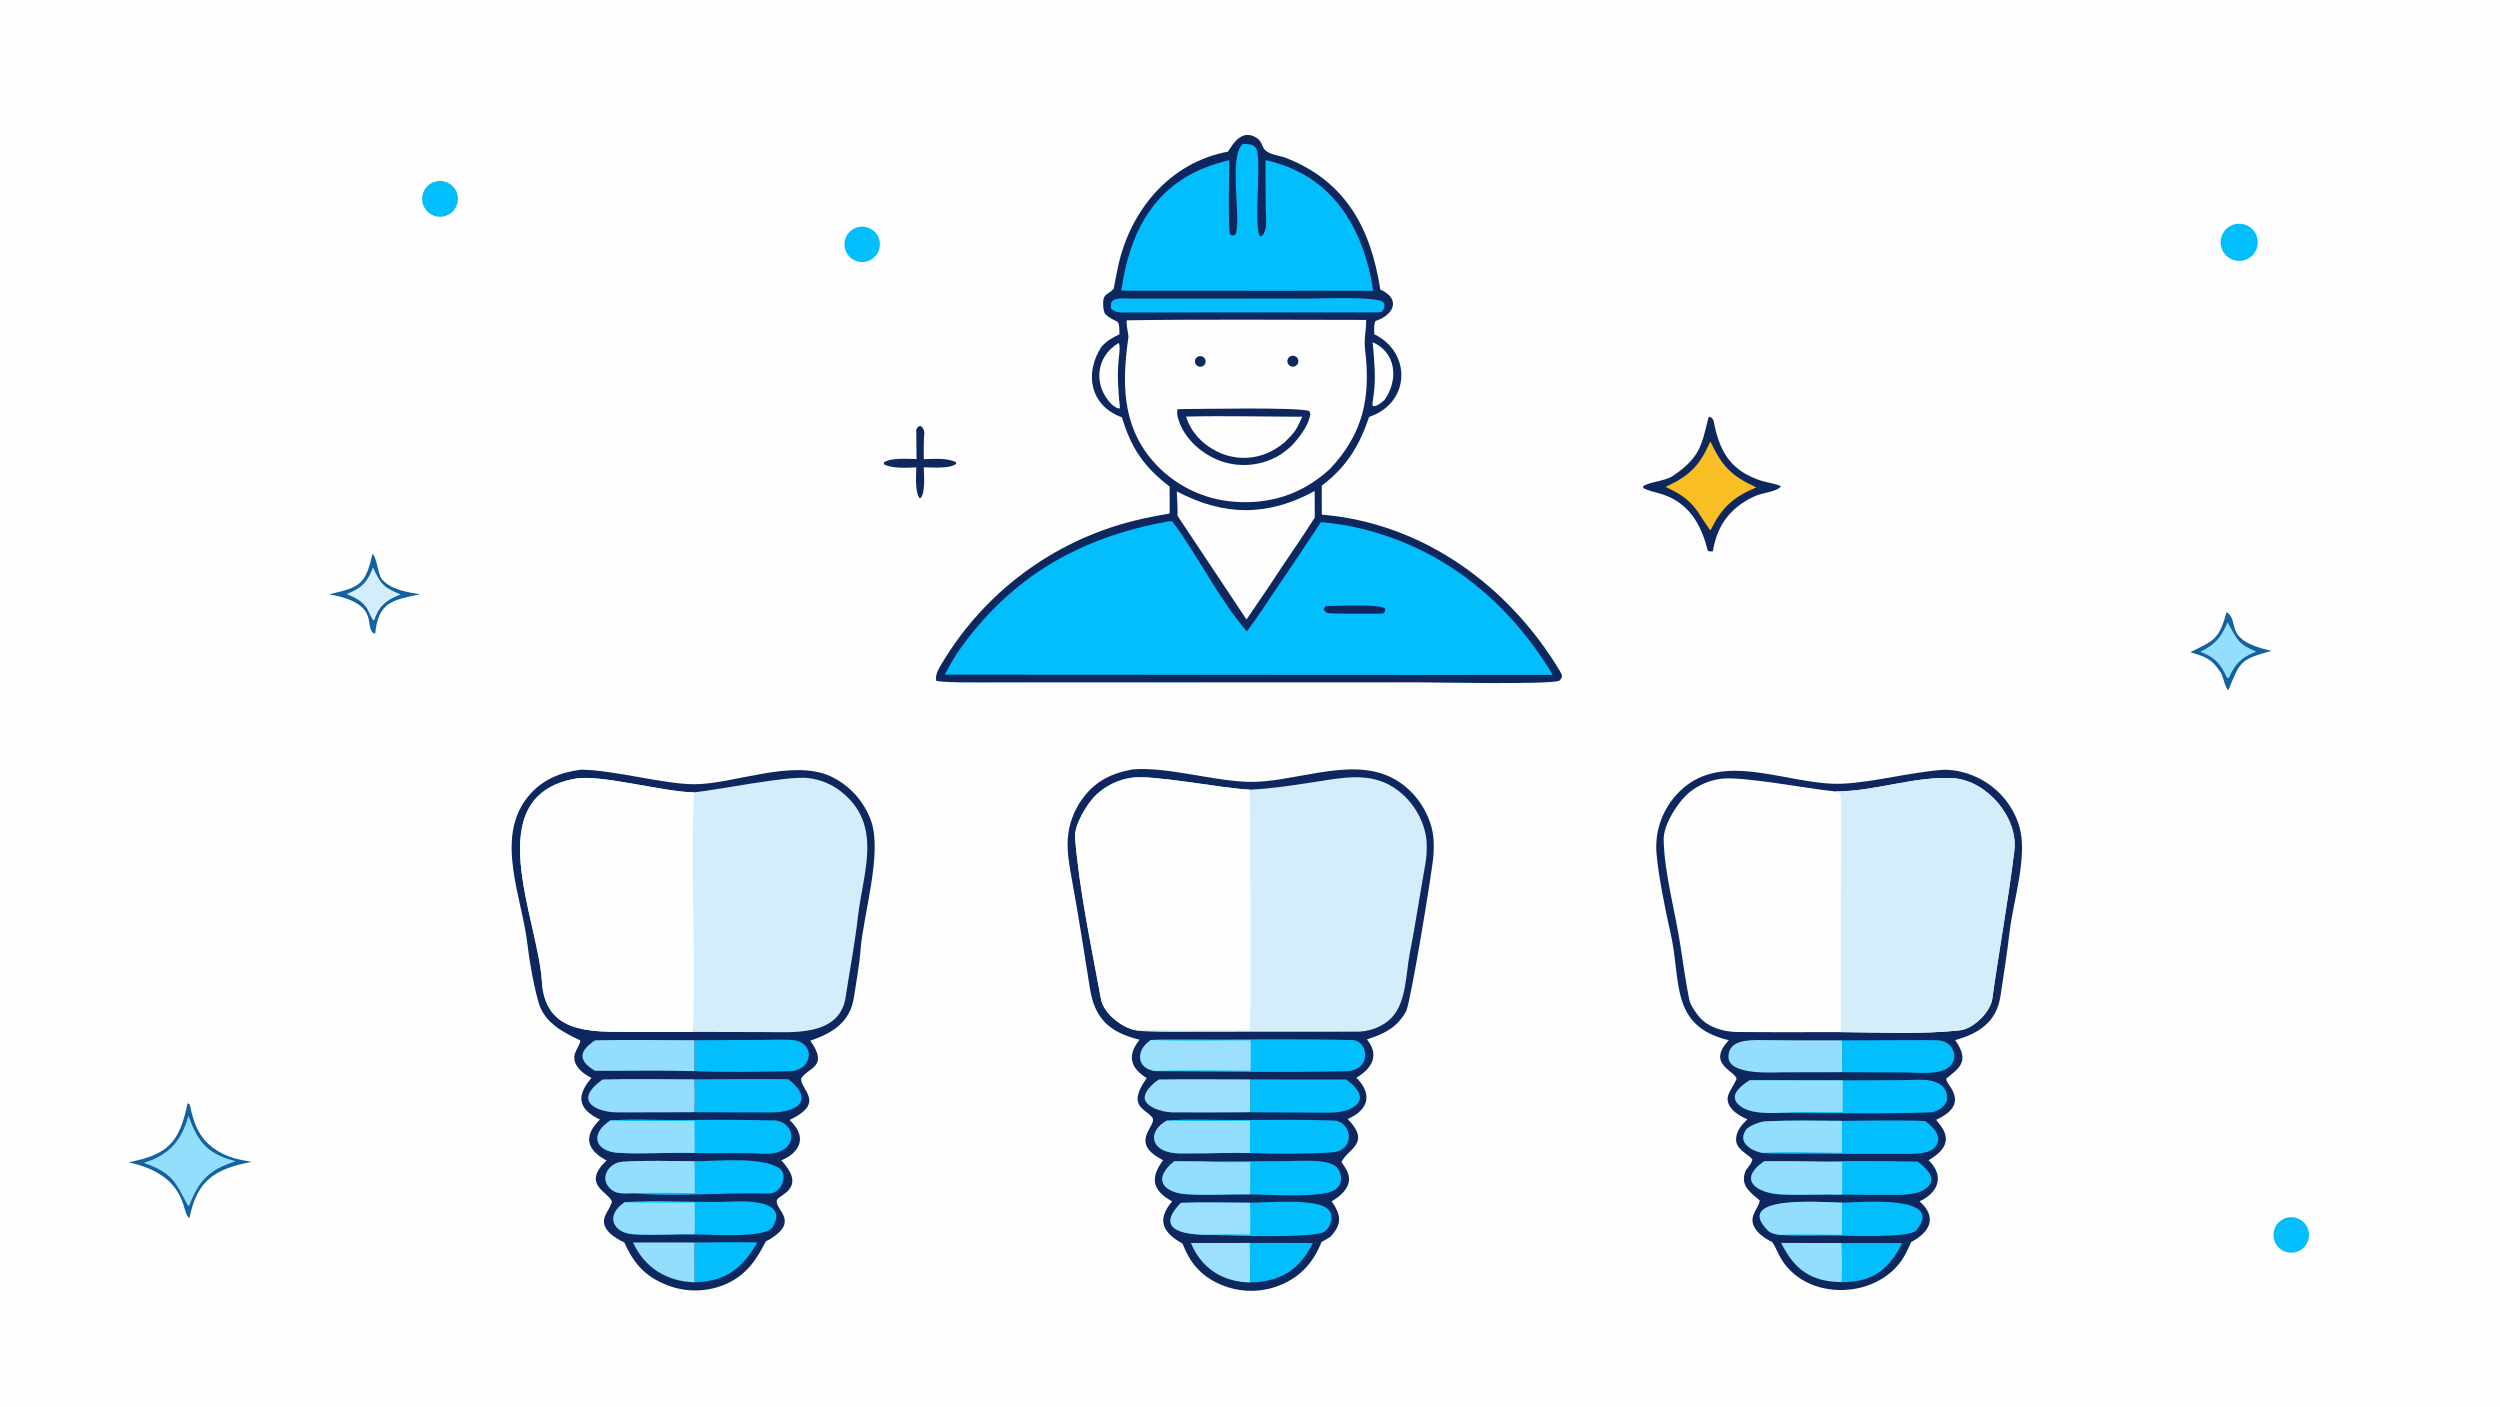 <svg version="1.1" xmlns="http://www.w3.org/2000/svg" style="display: block;" viewBox="0 0 2048 1152" width="1820" height="1024" preserveAspectRatio="none">
<path transform="translate(0,0)" fill="rgb(254,254,254)" d="M 0 0 L 2048 0 L 2048 1152 L 0 1152 L 0 0 z"/>
<path transform="translate(0,0)" fill="rgb(14,39,95)" d="M 917.052 273.783 C 917.017 258.846 915.5 266.22 905.636 257.433 C 904.245 256.194 903.778 251.934 903.701 250.302 C 903.193 239.525 907.942 241.8 912.338 236.449 C 912.911 232.621 915.349 220.934 915.973 218.062 C 925.939 172.152 958.346 133.097 1005.83 124.222 C 1006.88 124.027 1014.41 105.825 1027.04 111.631 C 1031.79 113.816 1032.67 115.815 1034.67 120.37 C 1037.29 126.339 1045.88 126.893 1051.95 128.767 C 1102.03 147.674 1122.93 186.553 1130.75 237.155 C 1147.54 244.592 1142.46 257.716 1126.7 262.933 C 1125.32 266.07 1125.76 270.245 1125.84 273.76 C 1156.59 288.723 1155.49 330.085 1121.58 341.449 C 1113.6 365.134 1103.04 382.489 1082.78 397.77 L 1082.82 421.482 C 1165.95 428.391 1236.01 479.983 1277.71 549.296 C 1280.07 553.22 1280.41 554.674 1277.27 557.581 C 1267.59 560.826 1175.91 558.813 1158.45 558.815 L 917.484 558.875 L 816.333 558.877 C 807.069 558.87 775.082 559.346 767.057 557.667 C 765.765 552.75 768.881 547.947 771.457 543.561 C 806.135 485.252 862.627 443.174 928.424 426.644 C 938.552 424.038 947.913 422.326 958.213 420.603 L 958.145 398.476 C 937.089 382.393 926.508 366.803 919.123 341.829 C 892.91 332.365 887.984 305.633 902.55 283.679 C 907.597 278.482 910.777 276.952 917.052 273.783 z"/>
<path transform="translate(0,0)" fill="rgb(3,190,252)" d="M 955.541 427.296 C 956.457 427.097 959.86 426.411 960.601 427.395 C 980.928 454.369 999.442 492.211 1021.38 517.076 C 1029.22 507.083 1038.58 492.438 1045.88 481.632 C 1058.14 463.756 1070.21 445.754 1082.1 427.628 C 1093.56 428.566 1104.93 430.424 1116.09 433.185 C 1183.95 450.011 1236.33 493.401 1271.98 552.684 L 1180.51 552.764 L 774.075 552.545 C 777.179 546.034 782.087 537.645 786.278 531.773 C 828.94 471.99 884.748 440.303 955.541 427.296 z"/>
<path transform="translate(0,0)" fill="rgb(14,39,95)" d="M 1085.98 496.42 C 1094.03 496.326 1129.94 494.569 1134.51 498.236 C 1134.82 501.048 1135.08 499.901 1133.01 502.557 C 1119.06 502.55 1104.72 502.795 1090.79 502.332 C 1087.3 502.216 1085.51 501.945 1084.43 498.648 L 1085.98 496.42 z"/>
<path transform="translate(0,0)" fill="rgb(254,254,254)" d="M 923.025 262.331 C 987.883 261.366 1054.17 262.016 1119.13 262.012 C 1119.29 271.481 1117.13 277.056 1118.31 286.848 C 1122.94 325.292 1116.87 354.914 1089.77 383.753 C 1088.87 384.617 1087.95 385.458 1087.01 386.276 C 1065.39 405.042 1039.93 413.093 1011.39 410.947 C 985.265 409.116 960.967 396.886 943.933 376.995 C 918.74 347.471 919.263 312.408 924.363 276.572 C 924.709 274.138 922.6 267.822 923.025 262.331 z"/>
<path transform="translate(0,0)" fill="rgb(14,39,95)" d="M 964.802 335.08 C 980.446 335.056 1063.03 333.27 1072.58 336.62 L 1073.45 339.041 C 1072.29 348.152 1064.33 358.449 1058.12 365.052 C 1054.07 368.678 1050.73 371.468 1045.92 374.092 C 1032.55 381.225 1016.9 382.77 1002.39 378.39 C 986.505 373.61 970.201 359.965 965.401 343.606 C 964.46 340.401 963.747 338.415 964.802 335.08 z"/>
<path transform="translate(0,0)" fill="rgb(254,254,254)" d="M 971.583 341.184 C 1002.13 340.459 1035.98 341.212 1066.82 341.334 C 1061.82 352.522 1060.75 353.978 1052.13 362.48 C 1046.68 366.774 1041.81 369.924 1035.18 372.226 C 1022.44 376.694 1008.42 375.701 996.439 369.481 C 984.53 363.429 975.72 353.946 971.583 341.184 z"/>
<path transform="translate(0,0)" fill="rgb(14,39,95)" d="M 1057.92 291.471 C 1060.09 290.872 1062.37 291.965 1063.26 294.033 C 1064.16 296.101 1063.39 298.512 1061.47 299.682 C 1059.96 300.598 1058.06 300.553 1056.6 299.567 C 1055.13 298.582 1054.38 296.835 1054.66 295.095 C 1054.95 293.355 1056.22 291.94 1057.92 291.471 z"/>
<path transform="translate(0,0)" fill="rgb(14,39,95)" d="M 980.793 292.412 C 982.744 291.074 985.406 291.533 986.796 293.448 C 988.186 295.362 987.799 298.036 985.923 299.477 C 984.663 300.444 982.978 300.652 981.521 300.018 C 980.065 299.385 979.067 298.011 978.916 296.43 C 978.764 294.849 979.483 293.31 980.793 292.412 z"/>
<path transform="translate(0,0)" fill="rgb(3,190,252)" d="M 1018.13 117.895 C 1021.89 117.768 1028.06 118.024 1029.51 122.558 C 1033.39 134.661 1026.8 185.862 1032.19 193.6 L 1033.61 193.468 C 1038.97 187.786 1036.9 178.209 1036.85 170.642 L 1036.7 131.157 C 1091.19 142.98 1116.91 186.087 1124.95 238.133 L 1026.5 238.139 L 918.565 238.08 C 926.388 183.249 950.882 143.967 1006.98 131.223 C 1007 143.443 1005.84 182.255 1007.52 191.698 C 1009.77 193.183 1008.71 192.865 1011.76 192.493 C 1017.82 182.842 1005.72 128.282 1018.13 117.895 z"/>
<path transform="translate(0,0)" fill="rgb(254,254,254)" d="M 964.05 402.463 C 1002.53 422.786 1038.45 423.164 1076.96 402.158 L 1077.06 423.809 C 1068.69 437.263 1058.18 452.224 1049.28 465.559 C 1040.27 479.51 1030.48 493.58 1021.13 507.357 L 964.672 422.506 C 964.788 416.394 964.295 408.711 964.05 402.463 z"/>
<path transform="translate(0,0)" fill="rgb(3,190,252)" d="M 918.045 244.468 L 1069.55 244.522 C 1080.45 244.598 1125.67 242.565 1132.81 247.093 C 1134.68 250.108 1134.32 248.699 1133.93 252.488 C 1131.57 255.865 1132.86 255.039 1129.25 255.865 L 927.961 255.891 C 921.176 255.839 914.382 257.008 910.144 252.707 C 909.156 245.815 912.459 244.89 918.045 244.468 z"/>
<path transform="translate(0,0)" fill="rgb(254,254,254)" d="M 1124.49 280.257 C 1144.06 288.813 1145.67 311.228 1134.28 327.448 C 1131.54 330.013 1128.32 332.672 1124.59 332.691 C 1124.04 330.846 1124.91 325.97 1125.24 323.72 C 1127.35 309.198 1125.71 294.848 1124.49 280.257 z"/>
<path transform="translate(0,0)" fill="rgb(254,254,254)" d="M 916.479 280.883 C 917.927 283.345 916.729 291.092 916.387 294.643 C 915.038 308.673 916.151 320.557 917.466 334.463 C 914.516 334.633 913.658 333.222 910.693 331.204 C 895.498 315.904 897.354 292.012 916.479 280.883 z"/>
<path transform="translate(0,0)" fill="rgb(14,39,95)" d="M 927.255 630.225 C 954.461 627.562 992.546 639.329 1021.85 640.324 C 1058.67 641.574 1103.95 620.041 1138.44 636.118 C 1154.11 643.426 1165.8 657.191 1171.47 673.434 C 1174.58 682.352 1174.89 690.584 1174.33 699.914 C 1173.57 712.465 1155.5 821.136 1152.01 827.849 C 1144.96 841.46 1133.64 846.875 1119.79 851.277 C 1120.41 852.087 1121.01 852.913 1121.58 853.755 C 1129.95 866.136 1122.09 876.212 1111.12 882.659 C 1124.6 896.063 1121.16 909.118 1104.05 916.455 C 1123.28 936.284 1104.83 940.421 1099.13 951.315 C 1097.99 953.49 1117.89 967.577 1090.95 983.89 C 1098.63 995.134 1099.69 1002.4 1089.91 1012.88 C 1087.87 1014.3 1084.84 1015.93 1082.63 1017.21 L 1082.2 1018.23 C 1075.36 1034.54 1065.05 1045.98 1048.37 1052.67 C 1032.68 1058.94 1015.13 1058.66 999.646 1051.91 C 983.865 1045 974.744 1034.29 968.705 1018.48 C 952.689 1009.61 947.138 999.329 960.172 983.948 C 944.059 974.95 941.869 964.974 952.777 950.239 C 951.407 949.485 950.051 948.705 948.71 947.902 C 925.693 934.013 949.018 921.127 943.784 915.021 C 937.129 907.258 923.327 905.709 939.386 882.936 C 925.736 874.512 923.253 864.398 933.518 851.552 C 909.432 845.656 896.893 834.777 892.888 809.69 C 888.266 780.74 883.821 751.721 878.541 722.875 C 876.402 711.195 873.837 698.218 874.758 686.35 C 875.647 675.263 879.456 664.61 885.798 655.473 C 896.334 640.312 909.628 633.538 927.255 630.225 z"/>
<path transform="translate(0,0)" fill="rgb(211,237,251)" d="M 1023.99 646.755 C 1043.92 645.791 1064.63 642.368 1084.32 639.272 C 1108.25 635.509 1129.94 632.945 1149.55 651.032 C 1160.2 660.861 1167.76 675.131 1168.7 689.857 C 1168.92 694.98 1168.7 701.665 1167.82 706.582 C 1163.41 731.342 1159.74 755.99 1154.92 780.7 C 1151.66 797.431 1152.2 820.439 1140.28 833.201 C 1132.43 841.484 1120.9 845.331 1109.78 844.954 C 1069.58 845.058 1029.21 845.054 989.026 845.032 C 980.745 845.028 939.004 845.576 932.789 844.055 C 920.98 843.386 904.212 830.551 901.995 818.522 C 893.973 774.996 884.383 730.216 880.659 686.173 C 879.773 675.704 890.798 657.58 898.421 650.578 C 906.294 643.309 916.175 638.581 926.775 637.01 C 944.95 634.34 999.864 645.599 1023.99 646.755 z"/>
<path transform="translate(0,0)" fill="rgb(254,254,254)" d="M 932.789 844.055 C 920.98 843.386 904.212 830.551 901.995 818.522 C 893.973 774.996 884.383 730.216 880.659 686.173 C 879.773 675.704 890.798 657.58 898.421 650.578 C 906.294 643.309 916.175 638.581 926.775 637.01 C 944.95 634.34 999.864 645.599 1023.99 646.755 C 1024.03 711.963 1024.96 779.079 1024.1 844.08 L 961.918 843.753 C 954.894 843.756 938.866 843.393 932.789 844.055 z"/>
<path transform="translate(0,0)" fill="rgb(3,190,252)" d="M 942.95 851.745 C 951.273 851.042 960.316 851.228 968.692 851.281 C 1015.04 851.577 1061.6 850.61 1107.91 851.805 C 1120.94 852.142 1124.72 876.906 1102.08 877.37 C 1050.77 878.422 999.315 877.664 947.982 877.323 C 947.647 877.289 947.311 877.255 946.976 877.221 C 930.907 875.567 929.91 860.027 942.95 851.745 z"/>
<path transform="translate(0,0)" fill="rgb(157,224,253)" d="M 942.95 851.745 C 968.466 852.733 998.699 852.039 1024.54 852 C 1024.55 860.086 1024.74 868.919 1024.5 876.937 C 1001.57 876.928 969.157 875.999 946.976 877.221 C 930.907 875.567 929.91 860.027 942.95 851.745 z"/>
<path transform="translate(0,0)" fill="rgb(3,190,252)" d="M 955.902 917.776 C 973.179 916.173 994.351 917.346 1012.16 917.274 C 1038.67 917.166 1065.95 916.759 1092.35 917.689 C 1107.79 918.232 1111.31 942.821 1090.45 943.833 C 1068.65 945.273 1045.87 945.102 1024.01 944.344 C 1007.54 943.733 990.456 944.859 973.949 944.608 C 968.553 944.526 964.272 944.947 958.919 943.88 C 941.427 940.39 941.556 925.502 955.902 917.776 z"/>
<path transform="translate(0,0)" fill="rgb(148,222,253)" d="M 955.902 917.776 C 978.093 918.435 1001.71 918.002 1024 917.952 L 1024.01 944.344 C 1007.54 943.733 990.456 944.859 973.949 944.608 C 968.553 944.526 964.272 944.947 958.919 943.88 C 941.427 940.39 941.556 925.502 955.902 917.776 z"/>
<path transform="translate(0,0)" fill="rgb(3,190,252)" d="M 986.492 951.228 L 1053.06 950.971 C 1063.54 950.954 1087.82 948.718 1094.74 955.743 C 1097.43 958.487 1098.82 962.247 1098.58 966.082 C 1098.35 969.516 1096.63 972.141 1093.96 974.216 C 1084.48 981.582 1037.95 978.303 1024.11 978.162 C 1007.21 977.974 989.681 978.983 972.871 978.104 C 953.235 977.077 943.594 965.778 961.967 951.084 L 986.492 951.228 z"/>
<path transform="translate(0,0)" fill="rgb(148,222,253)" d="M 961.967 951.084 L 986.492 951.228 C 997.797 952.106 1012.63 951.882 1024.19 951.732 C 1024.17 960.478 1024.25 969.439 1024.11 978.162 C 1007.21 977.974 989.681 978.983 972.871 978.104 C 953.235 977.077 943.594 965.778 961.967 951.084 z"/>
<path transform="translate(0,0)" fill="rgb(3,190,252)" d="M 1024.04 985.057 C 1037.76 984.913 1078.93 981.161 1088 990.42 C 1089.91 992.37 1090.9 994.8 1090.79 997.534 C 1090.63 1001.78 1088.5 1005.91 1085.23 1008.59 C 1078.26 1014.32 1005.72 1012.22 992.651 1011.24 C 975.613 1011.61 943.312 1009.63 967.447 985.143 C 984.591 984.417 1006.51 985.059 1024.04 985.057 z"/>
<path transform="translate(0,0)" fill="rgb(157,224,253)" d="M 967.447 985.143 C 984.591 984.417 1006.51 985.059 1024.04 985.057 C 1024.3 993.73 1024.34 1002.41 1024.14 1011.08 C 1014.55 1011 1001.99 1010.56 992.651 1011.24 C 975.613 1011.61 943.312 1009.63 967.447 985.143 z"/>
<path transform="translate(0,0)" fill="rgb(3,190,252)" d="M 1024.06 884.038 L 1102.8 884.109 C 1107.36 887.496 1112.48 891.49 1113.96 897.552 C 1114.52 899.82 1113.43 902.686 1111.8 904.286 C 1105.52 910.433 1095.38 911.327 1087.41 911.303 C 1066.19 911.24 1045.11 911.094 1023.97 910.946 C 1024.45 903.22 1024.08 892.022 1024.06 884.038 z"/>
<path transform="translate(0,0)" fill="rgb(157,224,253)" d="M 949.265 884.11 C 973.786 883.693 999.452 884.048 1024.06 884.038 C 1024.08 892.022 1024.45 903.22 1023.97 910.946 C 1002.96 911.054 981.635 911.235 960.626 911.06 C 953.702 910.809 943.963 908.688 939.296 903.156 C 933.764 896.599 944.232 887.412 949.265 884.11 z"/>
<path transform="translate(0,0)" fill="rgb(3,190,252)" d="M 1023.89 1017.98 C 1041.02 1017.97 1058.39 1017.82 1075.5 1018.01 C 1064.38 1040.22 1049.04 1049.76 1024.07 1050.36 C 1024.13 1039.57 1024.07 1028.77 1023.89 1017.98 z"/>
<path transform="translate(0,0)" fill="rgb(157,224,253)" d="M 975.615 1018.04 L 1023.89 1017.98 C 1024.07 1028.77 1024.13 1039.57 1024.07 1050.36 C 1001.62 1049.9 984.248 1038.9 975.615 1018.04 z"/>
<path transform="translate(0,0)" fill="rgb(14,39,95)" d="M 476.081 630.372 C 503.019 630.632 542.686 642.027 567.979 642.288 C 600.219 642.62 648.905 621.158 680.627 635.875 C 696.016 643.163 707.873 656.274 713.585 672.315 C 723.126 699.042 706.857 750.269 704.865 778.901 C 704.096 789.964 701.212 805.452 699.543 816.726 C 696.518 837.172 681.992 846.095 663.826 852.323 C 679.29 874.235 662.132 873.92 656.249 883.33 C 656.062 893.245 676.661 903.098 646.754 917.31 C 660.947 930.087 656.759 943.312 640.025 950.34 C 662.06 973.849 637.129 978.529 636.322 983.156 C 634.903 991.288 655.947 1000.16 629.397 1015.72 C 628.121 1016.13 627.589 1016.16 626.858 1017.59 C 619.229 1032.52 611.313 1043.84 595.835 1051.12 C 580.594 1058.14 563.18 1058.77 547.473 1052.87 C 528.613 1045.83 519.321 1035.01 511.386 1017.51 C 503.736 1014.07 491.402 1006.36 495.563 996.212 C 497.383 991.774 499.9 988.968 501.34 984.143 C 498.795 976.282 475.81 970.333 496.897 950.416 C 480.242 941.573 477.84 930.365 491.448 916.873 C 473.578 908.351 471.724 897.649 484.475 882.905 C 480.352 880.48 477.036 878.728 474.082 875.091 C 465.435 864.439 474.798 858.703 475.438 852.12 C 461.745 845.761 446.256 837.734 441.478 821.877 C 437.532 808.783 433.723 787.807 432.148 773.832 C 427.788 735.168 405.107 686.801 432.273 652.783 C 443.811 638.456 459.143 632.418 476.081 630.372 z"/>
<path transform="translate(0,0)" fill="rgb(211,237,251)" d="M 568.569 648.954 C 589.92 646.639 644.699 635.365 661.699 637.179 C 671.758 638.264 681.305 642.171 689.24 648.448 C 723.488 675.819 707.079 713.983 702.876 750.491 C 700.264 773.182 695.832 796.324 692.366 818.893 C 686.034 848.73 649.014 845.319 627.148 845.279 L 567.503 845.132 L 514.322 845.138 C 481.638 845.141 446.548 845.614 443.919 803.956 C 441.113 753.099 391.225 652.09 471.327 637.724 C 492.01 634.014 543.964 648.74 568.569 648.954 z"/>
<path transform="translate(0,0)" fill="rgb(254,254,254)" d="M 567.503 845.132 L 514.322 845.138 C 481.638 845.141 446.548 845.614 443.919 803.956 C 441.113 753.099 391.225 652.09 471.327 637.724 C 492.01 634.014 543.964 648.74 568.569 648.954 C 565.326 712.171 570.372 782.441 567.503 845.132 z"/>
<path transform="translate(0,0)" fill="rgb(3,190,252)" d="M 500.106 917.649 C 519.51 915.989 542.554 917.605 562.447 917.277 C 586.493 916.881 610.932 917.169 634.969 917.626 C 653.04 919.208 655.705 946.891 623.946 944.901 C 608.581 943.938 585.288 944.814 569.053 944.314 C 548.429 943.553 527.033 945.438 506.474 944.138 C 487.579 942.944 482.742 928.861 500.106 917.649 z"/>
<path transform="translate(0,0)" fill="rgb(148,222,253)" d="M 500.106 917.649 C 521.76 918.557 547.096 918.068 568.998 917.965 L 569.053 944.314 C 548.429 943.553 527.033 945.438 506.474 944.138 C 487.579 942.944 482.742 928.861 500.106 917.649 z"/>
<path transform="translate(0,0)" fill="rgb(3,190,252)" d="M 569.025 951.081 C 587.363 950.94 623.309 947.1 638.323 956.692 C 645.616 961.351 641.327 978.009 628.641 977.584 C 594.481 976.437 552.117 980.474 518.635 977.246 C 513.46 977.375 506.017 978.13 501.585 974.846 C 490.062 966.284 497.908 952.291 510.107 951.465 C 529.114 950.178 549.977 951.021 569.025 951.081 z"/>
<path transform="translate(0,0)" fill="rgb(148,222,253)" d="M 518.635 977.246 C 513.46 977.375 506.017 978.13 501.585 974.846 C 490.062 966.284 497.908 952.291 510.107 951.465 C 529.114 950.178 549.977 951.021 569.025 951.081 C 569.071 959.74 569.199 968.524 569.134 977.171 C 552.845 977.046 534.76 976.572 518.635 977.246 z"/>
<path transform="translate(0,0)" fill="rgb(3,190,252)" d="M 511.799 984.659 C 539.748 982.065 570.662 985.473 599.571 984.081 C 606.766 983.735 647.451 981.793 632.847 1005.14 C 627.149 1014.24 583.308 1011.1 568.932 1010.95 C 552.378 1010.55 535.347 1011.87 518.875 1010.83 C 501.757 1009.75 495.803 995.084 511.799 984.659 z"/>
<path transform="translate(0,0)" fill="rgb(148,222,253)" d="M 511.799 984.659 C 530.589 985.204 550.2 984.911 569.058 984.879 C 569.09 992.117 569.497 1004.1 568.932 1010.95 C 552.378 1010.55 535.347 1011.87 518.875 1010.83 C 501.757 1009.75 495.803 995.084 511.799 984.659 z"/>
<path transform="translate(0,0)" fill="rgb(3,190,252)" d="M 568.968 851.945 L 623.032 851.678 C 628.861 851.645 647.791 850.913 652.568 852.272 C 668.878 856.914 664.116 877.033 647.102 877.331 C 621.832 877.775 594.129 878.315 568.932 877.269 L 568.968 851.945 z"/>
<path transform="translate(0,0)" fill="rgb(3,190,252)" d="M 568.984 883.959 C 594.346 883.92 620.533 883.539 645.826 883.859 C 667.653 901.06 653.127 911.066 631.959 911.102 C 610.961 911.139 589.867 911.01 568.865 910.913 C 569.369 903.758 568.98 891.498 568.984 883.959 z"/>
<path transform="translate(0,0)" fill="rgb(148,222,253)" d="M 493.72 884.084 C 517.874 883.457 544.632 883.978 568.984 883.959 C 568.98 891.498 569.369 903.758 568.865 910.913 C 547.629 911.003 526.581 911.089 505.159 911.036 C 497.989 911.236 479.529 907.716 482.097 897.167 C 483.308 892.197 489.681 886.846 493.72 884.084 z"/>
<path transform="translate(0,0)" fill="rgb(148,222,253)" d="M 487.47 852.009 C 513.921 851.434 542.363 851.946 568.968 851.945 L 568.932 877.269 C 542.96 876.493 513.719 877.114 487.408 876.976 C 473.129 868.605 474.344 860.779 487.47 852.009 z"/>
<path transform="translate(0,0)" fill="rgb(3,190,252)" d="M 568.967 1017.61 C 585.77 1017.54 603.778 1017.16 620.485 1017.58 C 607.993 1038.82 594.62 1049.53 568.959 1050.22 L 568.967 1017.61 z"/>
<path transform="translate(0,0)" fill="rgb(148,222,253)" d="M 518.562 1017.58 L 568.967 1017.61 L 568.959 1050.22 C 546.268 1049.57 528.012 1038.27 518.562 1017.58 z"/>
<path transform="translate(0,0)" fill="rgb(14,39,95)" d="M 1592.65 630.433 C 1602.61 630.273 1613.66 633.407 1622.34 638.024 C 1637.82 646.208 1649.34 660.284 1654.3 677.072 C 1661.3 701.189 1649.21 738.004 1646.25 763.236 C 1644.23 780.463 1641.42 798.878 1638.74 816.074 C 1635.46 837.142 1620.94 846.528 1601.63 851.846 C 1602.52 853.024 1603.34 854.254 1604.08 855.53 C 1612.95 870.56 1603.34 875.909 1594.76 883.049 C 1590.96 886.214 1617.28 902.814 1586.04 917.184 C 1587.61 919.006 1589.09 920.907 1590.46 922.881 C 1599.28 935.553 1590.4 943.997 1579.9 950.259 C 1593.13 963.046 1588.03 976.637 1572.53 983.9 C 1587.21 996.978 1581.11 1009.08 1565.61 1017.22 C 1564.35 1020.14 1562.95 1023.09 1561.64 1025.74 C 1542.27 1065.09 1477.94 1067.62 1457.6 1028.24 C 1456.04 1025.22 1453.93 1020.41 1452.31 1018.02 L 1451.75 1017.2 C 1443.75 1013.54 1432.78 1005.37 1436.3 995.297 C 1437.82 990.954 1440.79 987.861 1441.61 983.221 C 1434.31 976.826 1426.01 971.744 1429.38 960.498 C 1430.66 956.239 1434.73 954.298 1435.49 949.493 C 1430.94 944.305 1421.49 941.205 1422.24 932.198 C 1422.79 925.556 1426.88 921.112 1431.5 916.691 C 1423.4 913.545 1411.41 905.569 1416.46 895.186 C 1418.41 891.161 1420.74 887.764 1422.63 883.609 C 1420.97 876.578 1397.79 871.439 1416.27 851.979 C 1367.46 840.297 1377.53 803.404 1368.49 764.041 C 1364.4 746.209 1358.37 716.418 1356.99 698.621 C 1355.64 681.57 1361.23 664.696 1372.51 651.832 C 1407.86 611.128 1464.22 643.836 1509.33 641.845 C 1534.84 640.718 1565.94 632.17 1592.65 630.433 z"/>
<path transform="translate(0,0)" fill="rgb(254,254,254)" d="M 1503.18 648.197 C 1535.52 648.402 1568.89 635.326 1600.64 637.392 C 1627.76 639.626 1653.34 669.378 1650.17 696.579 C 1645.24 737.057 1637.68 777.775 1632.05 818.21 C 1630.55 828.905 1616.42 842.548 1606.03 843.74 C 1574.78 847.328 1539.5 845.474 1507.91 845.295 C 1479.63 845.338 1451.05 845.476 1422.79 845.2 C 1411.85 845.093 1399.15 841.343 1392.04 832.833 C 1389.08 829.283 1384.69 823.213 1383.79 818.506 C 1381.11 804.569 1378.93 790.323 1376.86 776.107 C 1372.74 747.862 1363.36 715.604 1362.88 687.476 C 1362.68 675.558 1374.29 656.876 1383.99 648.903 C 1391.55 642.801 1400.68 638.943 1410.33 637.766 C 1426.98 635.634 1482.33 646.118 1503.18 648.197 z"/>
<path transform="translate(0,0)" fill="rgb(211,237,251)" d="M 1503.18 648.197 C 1535.52 648.402 1568.89 635.326 1600.64 637.392 C 1627.76 639.626 1653.34 669.378 1650.17 696.579 C 1645.24 737.057 1637.68 777.775 1632.05 818.21 C 1630.55 828.905 1616.42 842.548 1606.03 843.74 C 1574.78 847.328 1539.5 845.474 1507.91 845.295 L 1508.1 713.082 C 1508.11 701.7 1508.94 659.488 1507.65 649.855 L 1503.18 648.197 z"/>
<path transform="translate(0,0)" fill="rgb(3,190,252)" d="M 1433.42 884.733 L 1509.6 884.802 L 1558.47 884.631 C 1570.89 884.595 1593.96 880.743 1595.15 898.961 C 1595.53 904.863 1587.88 910.281 1582.45 910.984 C 1543.28 912.5 1503.68 911.519 1464.44 911.383 C 1463.88 911.331 1463.31 911.279 1462.75 911.227 C 1451.29 911.416 1430.94 913.369 1422.84 903.041 C 1417.16 895.787 1427.86 888.151 1433.42 884.733 z"/>
<path transform="translate(0,0)" fill="rgb(148,222,253)" d="M 1433.42 884.733 L 1509.6 884.802 L 1509.5 910.916 C 1495.61 910.886 1476.18 910.31 1462.75 911.227 C 1451.29 911.416 1430.94 913.369 1422.84 903.041 C 1417.16 895.787 1427.86 888.151 1433.42 884.733 z"/>
<path transform="translate(0,0)" fill="rgb(3,190,252)" d="M 1508.86 917.976 C 1530.69 917.8 1555.52 917.213 1577.11 918.105 C 1582.92 922.484 1592.18 930.546 1585.5 939.097 C 1581.23 944.568 1571.66 944.9 1565.44 945.036 C 1539.52 944.992 1513.17 945.144 1487.28 944.842 C 1477.42 944.727 1452.22 945.376 1443.83 944.209 C 1435.63 942.917 1422.56 935.81 1430.67 925.019 C 1432.81 922.168 1441.96 918.658 1445.61 918.464 C 1466.5 917.353 1487.86 917.917 1508.86 917.976 z"/>
<path transform="translate(0,0)" fill="rgb(148,222,253)" d="M 1443.83 944.209 C 1435.63 942.917 1422.56 935.81 1430.67 925.019 C 1432.81 922.168 1441.96 918.658 1445.61 918.464 C 1466.5 917.353 1487.86 917.917 1508.86 917.976 C 1508.87 926.563 1509.04 935.611 1508.85 944.154 C 1491.55 944.062 1460.09 942.949 1443.83 944.209 z"/>
<path transform="translate(0,0)" fill="rgb(3,190,252)" d="M 1445.23 951.071 C 1457.84 950.908 1471.06 951.162 1483.72 951.238 C 1511.61 950.829 1543.04 950.69 1570.87 951.371 C 1576.21 955.237 1586.05 963.479 1580.53 970.628 C 1574.54 978.379 1561.17 978.623 1552.46 978.614 C 1537.91 978.598 1523.53 978.646 1509.06 978.369 C 1492.69 977.956 1476.02 978.872 1459.62 978.225 C 1440.66 977.477 1422.15 967.126 1445.23 951.071 z"/>
<path transform="translate(0,0)" fill="rgb(148,222,253)" d="M 1445.23 951.071 C 1457.84 950.908 1471.06 951.162 1483.72 951.238 C 1492.17 951.682 1500.63 951.835 1509.09 951.697 L 1509.06 978.369 C 1492.69 977.956 1476.02 978.872 1459.62 978.225 C 1440.66 977.477 1422.15 967.126 1445.23 951.071 z"/>
<path transform="translate(0,0)" fill="rgb(3,190,252)" d="M 1508.91 985.007 C 1522.82 984.869 1594.81 977.761 1569.69 1007.75 C 1564.39 1014.08 1514.04 1012.05 1503.59 1011.88 C 1490.96 1011.67 1469.47 1012.72 1457.5 1011.27 C 1454.79 1010.99 1450.53 1010 1448.56 1008.05 C 1418.04 977.902 1495.96 984.92 1508.91 985.007 z"/>
<path transform="translate(0,0)" fill="rgb(148,222,253)" d="M 1457.5 1011.27 C 1454.79 1010.99 1450.53 1010 1448.56 1008.05 C 1418.04 977.902 1495.96 984.92 1508.91 985.007 C 1508.97 993.756 1508.99 1002.5 1508.96 1011.25 C 1492.1 1011.16 1474.26 1010.78 1457.5 1011.27 z"/>
<path transform="translate(0,0)" fill="rgb(3,190,252)" d="M 1508.9 852.037 C 1531.64 851.937 1554.39 851.827 1577.12 851.826 C 1583.9 852.299 1591.34 850.539 1596.71 855.613 C 1601.96 860.576 1602.57 868.265 1597.3 873.369 C 1589.68 880.755 1571.5 878.416 1561.31 878.375 L 1509.02 878.14 C 1509.19 869.44 1509.15 860.736 1508.9 852.037 z"/>
<path transform="translate(0,0)" fill="rgb(148,222,253)" d="M 1509.02 878.14 L 1461.11 878.233 C 1452.19 878.242 1416.22 880.949 1415.95 865.639 C 1415.7 851.699 1432.58 851.681 1442.89 851.821 C 1464.71 852.118 1486.92 852.092 1508.9 852.037 C 1509.15 860.736 1509.19 869.44 1509.02 878.14 z"/>
<path transform="translate(0,0)" fill="rgb(148,222,253)" d="M 1459.12 1017.96 L 1508.82 1018.05 C 1509.06 1028.72 1509.08 1039.4 1508.87 1050.07 C 1483.62 1049.8 1470.09 1039.97 1459.12 1017.96 z"/>
<path transform="translate(0,0)" fill="rgb(3,190,252)" d="M 1508.82 1018.05 L 1558.3 1018.06 C 1547.38 1039.6 1534.17 1050.22 1508.87 1050.07 C 1509.08 1039.4 1509.06 1028.72 1508.82 1018.05 z"/>
<path transform="translate(0,0)" fill="rgb(14,39,95)" d="M 1399.81 341.145 L 1402.26 342.206 C 1404.22 344.353 1403.98 345.775 1404.62 348.757 C 1409.63 372.098 1419.49 386.238 1443.19 393.854 C 1447.39 395.203 1455.77 396.24 1458.88 398.289 C 1456.62 402.259 1445.16 403.451 1439.48 405.628 C 1434.86 407.419 1430.47 409.776 1426.42 412.647 C 1412.48 422.564 1405.92 435.208 1403.13 451.617 C 1402.15 451.629 1399.18 451.77 1398.9 450.645 C 1393.3 428.12 1382.28 410.056 1358.28 403.791 C 1354.77 402.874 1349.67 401.732 1346.25 399.664 L 1345.99 398.281 C 1350.44 394.85 1363.97 393.992 1370.07 389.96 C 1393.53 374.442 1394.06 363.541 1399.81 341.145 z"/>
<path transform="translate(0,0)" fill="rgb(249,190,35)" d="M 1401.07 361.563 C 1411.06 382.13 1418.11 389.642 1438.81 399.173 C 1419.83 407.02 1410.26 415.863 1401.22 434.37 C 1400.24 433.759 1392.1 420.871 1390.52 418.644 C 1383.29 408.502 1375.31 403.976 1364.43 398.757 C 1384.22 389.682 1392.35 381.336 1401.07 361.563 z"/>
<path transform="translate(0,0)" fill="rgb(20,97,160)" d="M 153.658 903.464 C 154.282 903.874 154.905 904.284 155.529 904.694 C 157.348 913.673 159.736 922.629 165.01 930.275 C 172.03 940.454 183.596 946.921 195.522 949.529 C 199.108 950.313 202.689 950.927 206.287 951.556 C 176.854 957.091 161.431 966.176 155.329 997.195 L 154.89 997.373 C 148.559 994.214 154.868 962.696 105.371 951.924 C 137.604 945.481 146.987 935.986 153.658 903.464 z"/>
<path transform="translate(0,0)" fill="rgb(148,222,253)" d="M 154.366 913.905 C 162.539 936.006 169.992 944.946 193.074 951.064 C 189.295 952.268 185.589 953.687 181.972 955.315 C 167.087 962.154 160.49 972.804 155.017 987.355 L 153.786 987.179 C 143.386 967.198 140.696 960.425 117.665 952.385 C 138.176 946.139 148.56 934.737 154.366 913.905 z"/>
<path transform="translate(0,0)" fill="rgb(20,97,160)" d="M 1824.06 501.262 C 1835.78 509.35 1819.92 524.119 1860.77 533.071 C 1834.95 540.184 1835.21 541.575 1825.39 565.464 C 1822.43 562.49 1821.55 554.413 1818.96 550.38 C 1811.68 539.057 1805.31 537.454 1794.21 534.172 C 1814.54 524.199 1817.65 523.602 1824.06 501.262 z"/>
<path transform="translate(0,0)" fill="rgb(148,222,253)" d="M 1824.81 509.814 C 1825.52 510.619 1825.12 510.083 1825.68 511.122 C 1833.02 524.849 1834.46 527.885 1848.22 533.632 C 1836.05 538.638 1830.99 543.408 1825.8 555.422 C 1824.02 555.446 1823.64 553.477 1822.38 551.064 C 1817.54 541.778 1812.21 537.401 1802.4 533.846 C 1814.85 527.819 1819.33 522.148 1824.81 509.814 z"/>
<path transform="translate(0,0)" fill="rgb(20,97,160)" d="M 305.098 453.601 C 308.794 456.274 309.444 470.573 313.017 474.642 C 320.419 483.07 334.118 485.067 344.105 486.702 C 321.865 491.46 310.031 492.733 307.369 518.754 L 306.42 518.83 C 297.395 513.528 313.05 494.35 269.581 486.725 C 294.123 481.072 299.415 479.445 305.098 453.601 z"/>
<path transform="translate(0,0)" fill="rgb(211,237,251)" d="M 305.528 464.768 C 312.162 478.809 314.263 481.079 328.167 486.824 C 326.59 487.448 325.032 488.119 323.496 488.837 C 313.668 493.488 309.959 498.305 306.401 508.23 C 305.042 508.659 302.063 500.455 300.682 498.328 C 296.523 491.927 290.564 489.337 283.942 486.518 C 285.165 486.038 286.376 485.529 287.573 484.991 C 297.857 480.338 301.688 474.983 305.528 464.768 z"/>
<path transform="translate(0,0)" fill="rgb(14,39,95)" d="M 750.588 351.837 C 752.43 349.12 751.554 349.528 754.096 348.804 C 756.53 350.804 756.98 351.566 757.246 355.029 C 756.551 359.369 756.782 371.106 756.776 376.06 C 765.575 375.893 774.694 374.919 782.79 378.257 L 783.419 379.801 C 778.442 384.06 763.673 382.862 756.767 382.718 C 756.913 388.067 758.355 405.162 753.6 408.319 C 749.309 403.465 750.511 389.284 750.663 382.806 C 742.437 382.985 731.539 384.047 724.262 380.325 L 723.942 378.818 C 729.631 374.709 743.425 375.843 750.828 375.982 L 750.588 351.837 z"/>
<path transform="translate(0,0)" fill="rgb(3,190,252)" d="M 1831.87 183.435 C 1837.28 182.533 1842.76 184.612 1846.21 188.877 C 1849.66 193.142 1850.55 198.934 1848.54 204.038 C 1846.53 209.142 1841.92 212.769 1836.49 213.531 C 1828.24 214.689 1820.59 208.999 1819.32 200.763 C 1818.06 192.527 1823.65 184.805 1831.87 183.435 z"/>
<path transform="translate(0,0)" fill="rgb(3,190,252)" d="M 357.389 148.509 C 365.325 146.798 373.142 151.856 374.832 159.796 C 376.522 167.736 371.442 175.539 363.498 177.207 C 355.584 178.869 347.817 173.813 346.134 165.904 C 344.45 157.995 349.485 150.214 357.389 148.509 z"/>
<path transform="translate(0,0)" fill="rgb(3,190,252)" d="M 1872.95 997.453 C 1878.03 995.979 1883.51 997.384 1887.26 1001.12 C 1891.01 1004.86 1892.43 1010.34 1890.97 1015.43 C 1889.51 1020.52 1885.4 1024.41 1880.24 1025.59 C 1872.57 1027.35 1864.89 1022.68 1862.92 1015.07 C 1860.95 1007.45 1865.39 999.644 1872.95 997.453 z"/>
<path transform="translate(0,0)" fill="rgb(3,190,252)" d="M 701.274 186.506 C 708.767 183.746 717.081 187.565 719.872 195.047 C 722.662 202.529 718.878 210.859 711.407 213.679 C 703.893 216.517 695.504 212.706 692.697 205.18 C 689.891 197.654 693.737 189.281 701.274 186.506 z"/>
</svg>